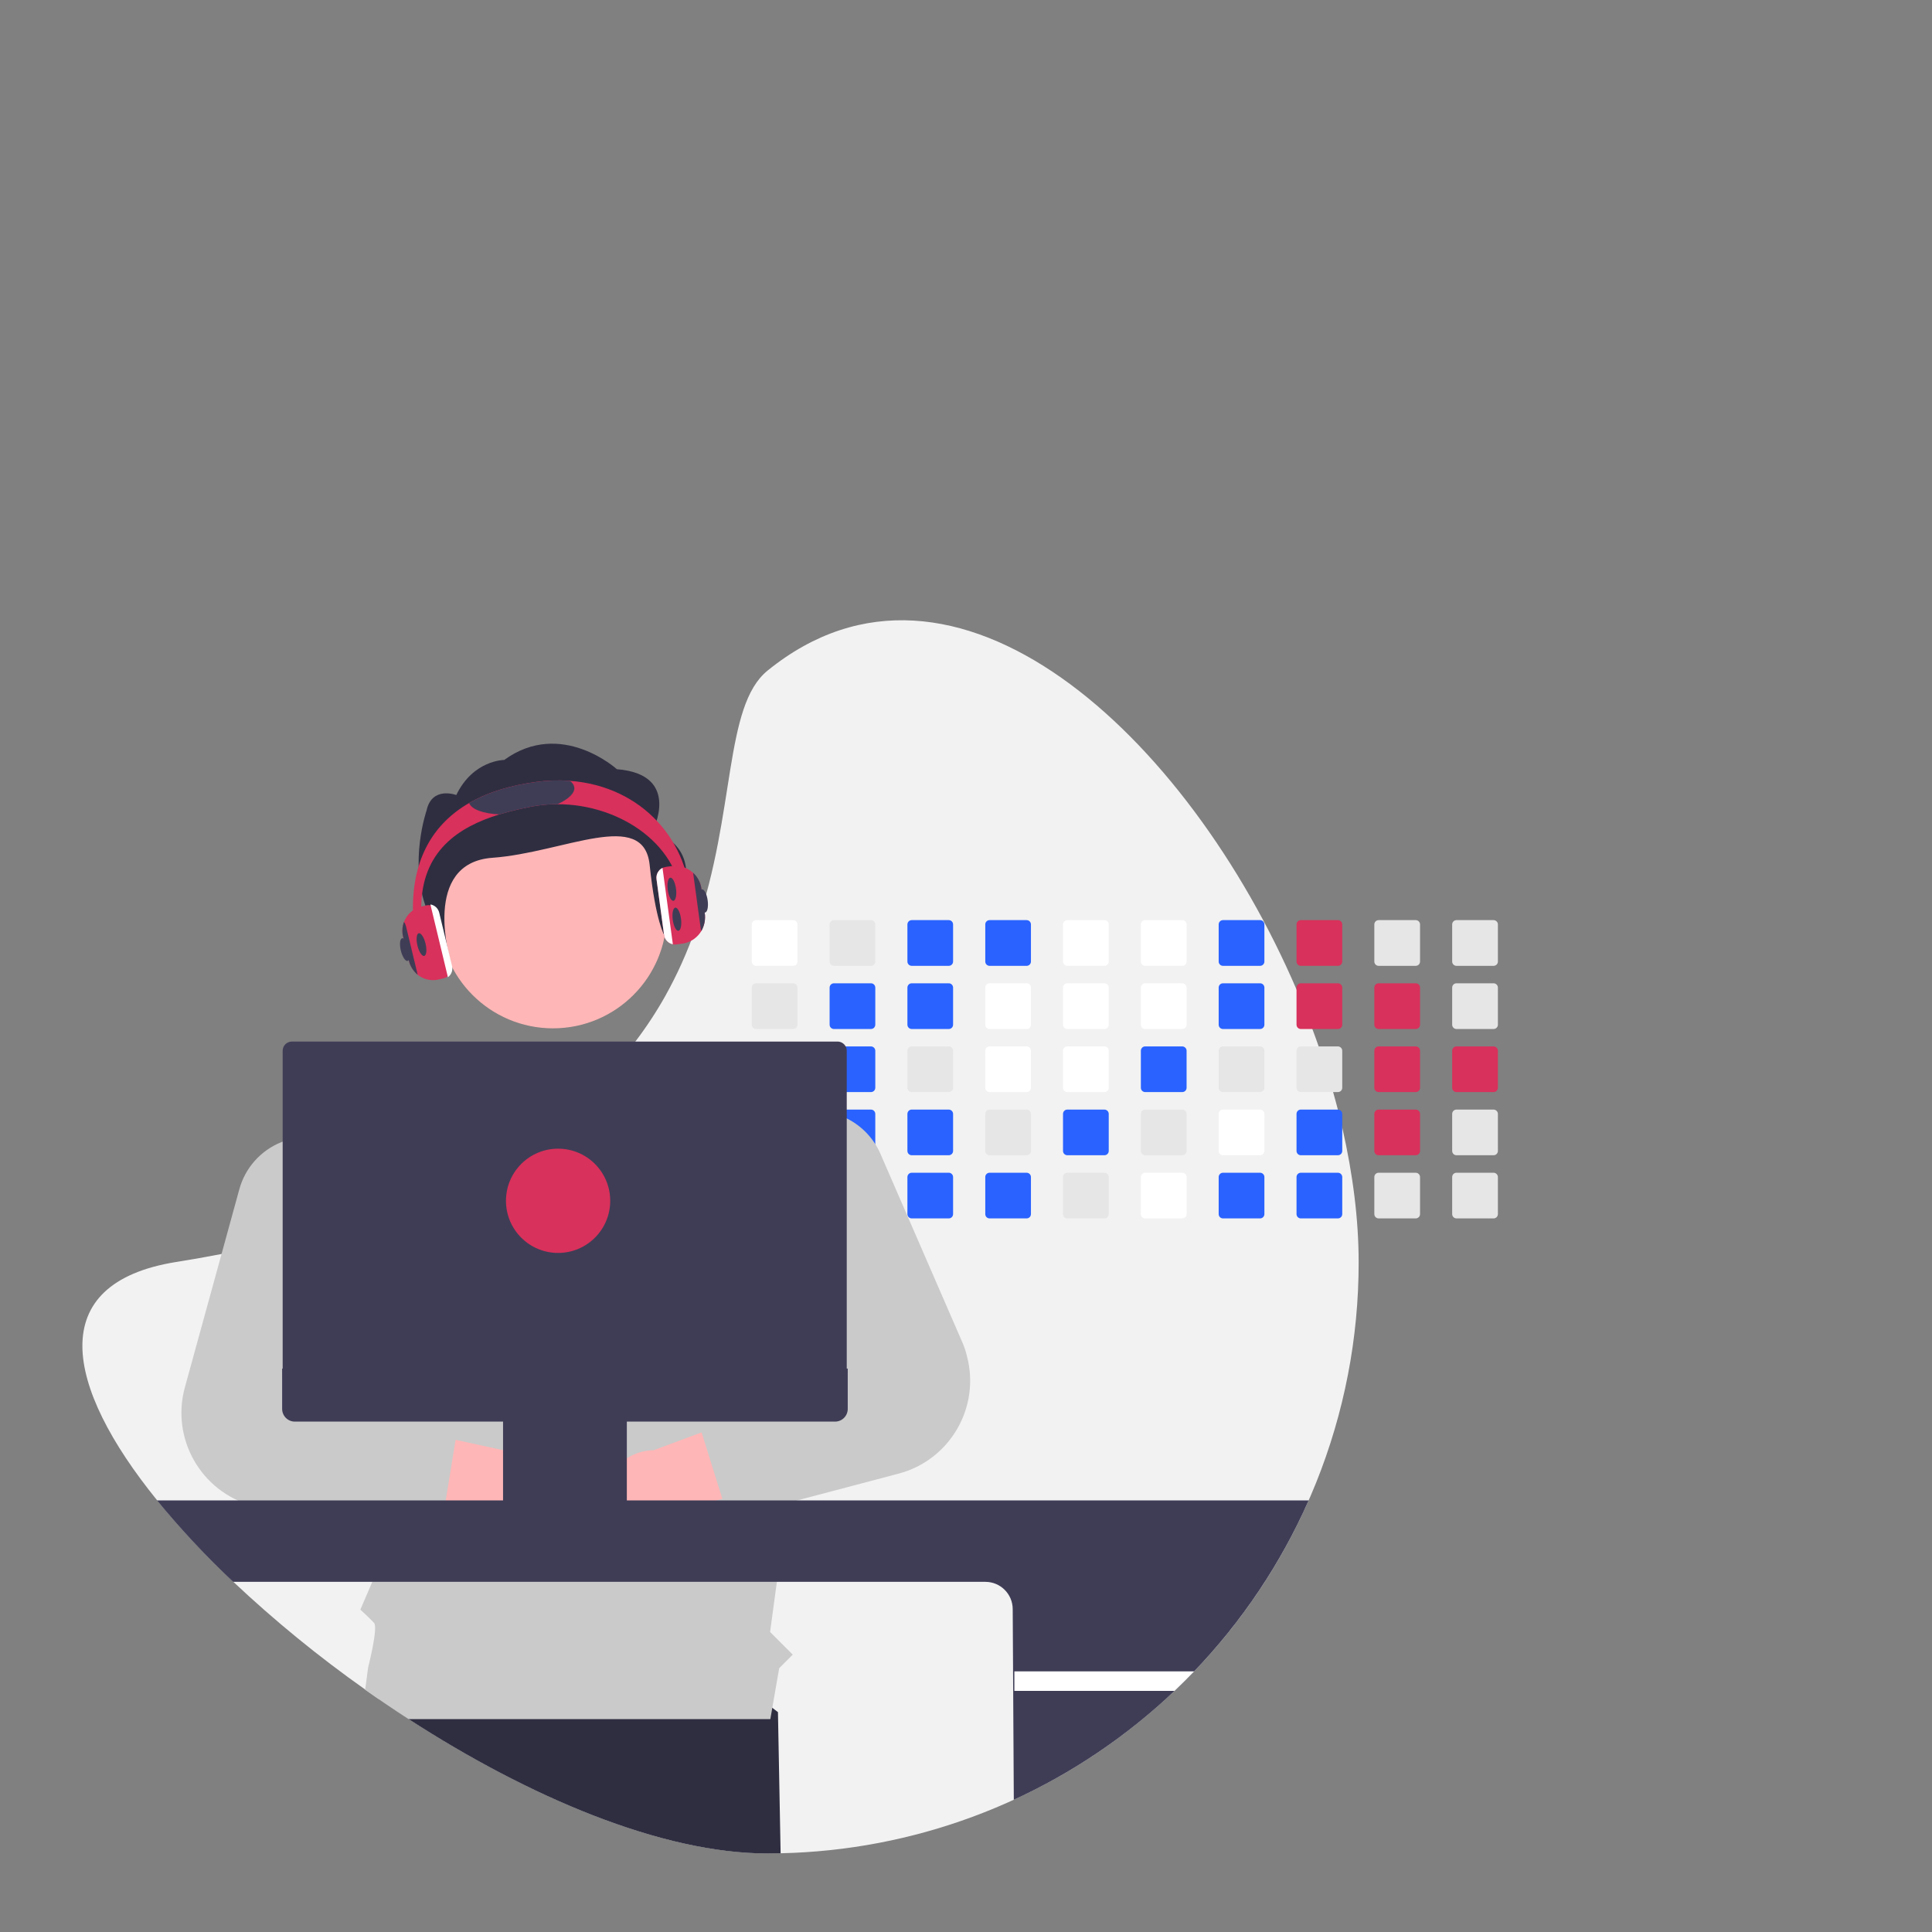<?xml version="1.0" encoding="utf-8"?>
<!-- Generator: Adobe Illustrator 25.3.1, SVG Export Plug-In . SVG Version: 6.00 Build 0)  -->
<svg version="1.1" id="Layer_1" xmlns="http://www.w3.org/2000/svg" xmlns:xlink="http://www.w3.org/1999/xlink" x="0px" y="0px"
	 viewBox="0 0 3710 3710" style="enable-background:new 0 0 3710 3710;" xml:space="preserve">
<rect x="0" y="0" width="3710" height="3710" fill="#808080" stroke="none"/>
<style type="text/css">
	.st0{fill:#F2F2F2;}
	.st1{fill:#2F2E41;}
	.st2{fill:#FFFFFF;}
	.st3{fill:#E6E6E6;}
	.st4{fill:#2962FF;}
	.st5{fill:#D8315B;}
	.st6{fill:#FFB6B6;}
	.st7{fill:#CACACA;}
	.st8{fill:#3F3D56;}
</style>
<path class="st0" d="M2609,2423.6c0.4,293-112.9,574.7-315.9,785.9c-12.2,12.8-24.8,25.3-37.7,37.5c-19.7,18.7-40,36.7-60.9,53.9
	c-196.2,161.7-441.2,252.5-695.4,257.9c-8.5,0.2-17,0.3-25.5,0.3c-202.7,0-457.7-108.3-689.1-258.2c-19.1-12.4-38.1-25.1-56.9-38.1
	c-8.8-6-17.5-12.1-26.2-18.3c-89.2-63-174-132.2-253.5-207.1c-52.1-48.9-100.9-101.1-146.2-156.4c-177.8-219.3-217-416.9,36.5-457.6
	c30-4.8,59.1-9.9,87.4-15.4c40.9-7.9,80.1-16.4,117.5-25.5c50.4-12.2,97.7-25.5,142-39.8c14.9-4.8,29.4-9.7,43.7-14.7
	c210.1-73.8,350.7-170,446.5-274.4c16.2-17.7,31.2-35.6,44.9-53.7c21-27.6,40-56.5,57-86.7c23.4-41.9,43.1-85.8,58.8-131.2l0.9-2.5
	c76.2-219.7,53-423.5,137-491.7c359.2-291.6,806.3,123.7,1016.2,613.3c10.6,24.7,20.5,49.5,29.9,74.5c4.2,11.2,8.2,22.3,12.1,33.5
	c10.2,29.2,19.5,58.4,27.8,87.8c3.2,11.2,6.2,22.4,9.1,33.5c3.1,12,6.1,24.1,8.8,36.1C2597.9,2254.8,2609,2341.6,2609,2423.6z"/>
<path class="st1" d="M1499,3558.9c-8.5,0.2-17,0.3-25.5,0.3c-202.7,0-457.7-108.3-689.1-258.2c-19.1-12.4-38.1-25.1-56.9-38.1
	l16.5-100.4l499.3-66.3l250.6,191.6L1499,3558.9z"/>
<path class="st2" d="M1523,1766.9h-71.1c-4.6,0-8.3,3.7-8.3,8.3v71.2c0,4.6,3.7,8.3,8.3,8.3l0,0h71.1c4.6,0,8.3-3.7,8.3-8.3v-71.2
	C1531.3,1770.6,1527.6,1766.9,1523,1766.9z"/>
<path class="st3" d="M1523,1888.2h-71.1c-4.6,0-8.3,3.7-8.3,8.3v71.2c0,4.6,3.7,8.3,8.3,8.3l0,0h71.1c4.6,0,8.3-3.7,8.3-8.3v-71.2
	C1531.3,1891.9,1527.6,1888.2,1523,1888.2z"/>
<path class="st3" d="M1523,2009.4h-71.1c-4.6,0-8.3,3.7-8.3,8.3v71.1c0,4.6,3.7,8.3,8.3,8.3l0,0h71.1c4.6,0,8.3-3.7,8.3-8.3v-71.1
	C1531.3,2013.2,1527.6,2009.5,1523,2009.4z"/>
<path class="st3" d="M1531.2,2137.6c-0.7-3.9-4.2-6.8-8.2-6.8h-71.1c-4.6,0-8.3,3.7-8.3,8.3v71.1c0,4.6,3.7,8.3,8.3,8.3l0,0h71.1
	c4.6,0,8.3-3.7,8.3-8.3V2139C1531.3,2138.6,1531.3,2138.1,1531.2,2137.6z"/>
<path class="st3" d="M1526.2,2252.7c-1-0.4-2.1-0.6-3.2-0.6h-71.1c-4.6,0-8.3,3.7-8.3,8.3l0,0v71.1c0,4.6,3.7,8.3,8.2,8.3
	c0,0,0,0,0.1,0h71.1c4.6,0,8.3-3.7,8.3-8.3v-71.1C1531.3,2257,1529.3,2254,1526.2,2252.7z"/>
<path class="st3" d="M1672.5,1766.9h-71.1c-4.6,0-8.3,3.7-8.3,8.3v71.2c0,4.6,3.7,8.3,8.3,8.3l0,0h71.1c4.6,0,8.3-3.7,8.3-8.3v-71.2
	C1680.8,1770.6,1677.1,1766.9,1672.5,1766.9z"/>
<path class="st4" d="M1672.5,1888.2h-71.1c-4.6,0-8.3,3.7-8.3,8.3v71.2c0,4.6,3.7,8.3,8.3,8.3l0,0h71.1c4.6,0,8.3-3.7,8.3-8.3v-71.2
	C1680.8,1891.9,1677.1,1888.2,1672.5,1888.2z"/>
<path class="st4" d="M1672.5,2009.4h-71.1c-4.6,0-8.3,3.7-8.3,8.3v71.1c0,4.6,3.7,8.3,8.3,8.3l0,0h71.1c4.6,0,8.3-3.7,8.3-8.3v-71.1
	C1680.8,2013.2,1677.1,2009.5,1672.5,2009.4z"/>
<path class="st4" d="M1672.5,2130.7h-71.1c-3.6,0-6.7,2.3-7.9,5.7c-0.3,0.8-0.4,1.7-0.4,2.6v71.1c0,4.6,3.7,8.3,8.3,8.3l0,0h71.1
	c4.6,0,8.3-3.7,8.3-8.3V2139C1680.8,2134.5,1677.1,2130.8,1672.5,2130.7z"/>
<path class="st3" d="M1672.5,2252h-71.1c-4.6,0-8.3,3.7-8.3,8.3l0,0v71.1c0,4.6,3.7,8.3,8.3,8.3l0,0h71.1c4.6,0,8.3-3.7,8.3-8.3
	v-71.1C1680.8,2255.8,1677.1,2252,1672.5,2252z"/>
<path class="st4" d="M1821.9,1766.9h-71.1c-4.6,0-8.3,3.7-8.3,8.3v71.2c0,4.6,3.7,8.3,8.3,8.3l0,0h71.1c4.6,0,8.3-3.7,8.3-8.3v-71.2
	C1830.2,1770.6,1826.5,1766.9,1821.9,1766.9z"/>
<path class="st4" d="M1821.9,1888.2h-71.1c-4.6,0-8.3,3.7-8.3,8.3v71.2c0,4.6,3.7,8.3,8.3,8.3l0,0h71.1c4.6,0,8.3-3.7,8.3-8.3v-71.2
	C1830.2,1891.9,1826.5,1888.2,1821.9,1888.2z"/>
<path class="st3" d="M1821.9,2009.4h-71.1c-4.6,0-8.3,3.7-8.3,8.3v71.1c0,4.6,3.7,8.3,8.3,8.3l0,0h71.1c4.6,0,8.3-3.7,8.3-8.3v-71.1
	C1830.2,2013.2,1826.5,2009.5,1821.9,2009.4z"/>
<path class="st4" d="M1821.9,2130.7h-71.1c-4.6,0-8.3,3.7-8.3,8.3v71.1c0,4.6,3.7,8.3,8.3,8.3l0,0h71.1c4.6,0,8.3-3.7,8.3-8.3V2139
	C1830.2,2134.5,1826.5,2130.8,1821.9,2130.7z"/>
<path class="st4" d="M1821.9,2252h-71.1c-4.6,0-8.3,3.7-8.3,8.3l0,0v71.1c0,4.6,3.7,8.3,8.3,8.3l0,0h71.1c4.6,0,8.3-3.7,8.3-8.3
	v-71.1C1830.2,2255.8,1826.5,2252,1821.9,2252z"/>
<path class="st4" d="M1971.4,1766.9h-71.1c-4.6,0-8.3,3.7-8.3,8.3v71.2c0,4.6,3.7,8.3,8.3,8.3l0,0h71.1c4.6,0,8.3-3.7,8.3-8.3v-71.2
	C1979.7,1770.6,1976,1766.9,1971.4,1766.9z"/>
<path class="st2" d="M1971.4,1888.2h-71.1c-4.6,0-8.3,3.7-8.3,8.3v71.2c0,4.6,3.7,8.3,8.3,8.3l0,0h71.1c4.6,0,8.3-3.7,8.3-8.3v-71.2
	C1979.7,1891.9,1976,1888.2,1971.4,1888.2z"/>
<path class="st2" d="M1971.4,2009.4h-71.1c-4.6,0-8.3,3.7-8.3,8.3v71.1c0,4.6,3.7,8.3,8.3,8.3l0,0h71.1c4.6,0,8.3-3.7,8.3-8.3v-71.1
	C1979.7,2013.2,1976,2009.5,1971.4,2009.4z"/>
<path class="st3" d="M1971.4,2130.7h-71.1c-4.6,0-8.3,3.7-8.3,8.3v71.1c0,4.6,3.7,8.3,8.3,8.3l0,0h71.1c4.6,0,8.3-3.7,8.3-8.3V2139
	C1979.7,2134.5,1976,2130.8,1971.4,2130.7z"/>
<path class="st4" d="M1971.4,2252h-71.1c-4.6,0-8.3,3.7-8.3,8.3l0,0v71.1c0,4.6,3.7,8.3,8.3,8.3l0,0h71.1c4.6,0,8.3-3.7,8.3-8.3
	v-71.1C1979.7,2255.8,1976,2252,1971.4,2252z"/>
<path class="st2" d="M2120.8,1766.9h-71.2c-4.6,0-8.3,3.7-8.3,8.3v71.2c0,4.6,3.7,8.3,8.3,8.3h71.2c4.6,0,8.3-3.7,8.3-8.3v-71.2
	C2129.1,1770.6,2125.4,1766.9,2120.8,1766.9z"/>
<path class="st2" d="M2120.8,1888.2h-71.2c-4.6,0-8.3,3.7-8.3,8.3v71.2c0,4.6,3.7,8.3,8.3,8.3h71.2c4.6,0,8.3-3.7,8.3-8.3v-71.2
	C2129.1,1891.9,2125.4,1888.2,2120.8,1888.2z"/>
<path class="st2" d="M2120.8,2009.4h-71.2c-4.6,0-8.3,3.7-8.3,8.3v71.1c0,4.6,3.7,8.3,8.3,8.3l0,0h71.2c4.6,0,8.3-3.7,8.3-8.3v-71.1
	C2129.1,2013.2,2125.4,2009.5,2120.8,2009.4z"/>
<path class="st4" d="M2120.8,2130.7h-71.2c-4.6,0-8.3,3.7-8.3,8.3v71.1c0,4.6,3.7,8.3,8.3,8.3l0,0h71.2c4.6,0,8.3-3.7,8.3-8.3V2139
	C2129.1,2134.5,2125.4,2130.8,2120.8,2130.7z"/>
<path class="st3" d="M2120.8,2252h-71.2c-4.6,0-8.3,3.7-8.3,8.3l0,0v71.1c0,4.6,3.7,8.3,8.3,8.3l0,0h71.2c4.6,0,8.3-3.7,8.3-8.3
	v-71.1C2129.1,2255.8,2125.4,2252,2120.8,2252z"/>
<path class="st2" d="M2270.3,1766.9h-71.2c-4.6,0-8.3,3.7-8.3,8.3v71.2c0,4.6,3.7,8.3,8.3,8.3h71.2c4.6,0,8.3-3.7,8.3-8.3v-71.2
	C2278.6,1770.6,2274.8,1766.9,2270.3,1766.9z"/>
<path class="st2" d="M2270.3,1888.2h-71.2c-4.6,0-8.3,3.7-8.3,8.3v71.2c0,4.6,3.7,8.3,8.3,8.3h71.2c4.6,0,8.3-3.7,8.3-8.3v-71.2
	C2278.6,1891.9,2274.8,1888.2,2270.3,1888.2z"/>
<path class="st4" d="M2270.3,2009.4h-71.2c-4.6,0-8.3,3.7-8.3,8.3v71.1c0,4.6,3.7,8.3,8.3,8.3l0,0h71.2c4.6,0,8.3-3.7,8.3-8.3v-71.1
	C2278.6,2013.2,2274.8,2009.5,2270.3,2009.4z"/>
<path class="st3" d="M2270.3,2130.7h-71.2c-4.6,0-8.3,3.7-8.3,8.3v71.1c0,4.6,3.7,8.3,8.3,8.3l0,0h71.2c4.6,0,8.3-3.7,8.3-8.3V2139
	C2278.6,2134.5,2274.8,2130.8,2270.3,2130.7z"/>
<path class="st2" d="M2270.3,2252h-71.2c-4.6,0-8.3,3.7-8.3,8.3l0,0v71.1c0,4.6,3.7,8.3,8.3,8.3l0,0h71.2c4.6,0,8.3-3.7,8.3-8.3
	v-71.1C2278.6,2255.8,2274.9,2252,2270.3,2252z"/>
<path class="st4" d="M2419.7,1766.9h-71.2c-4.6,0-8.3,3.7-8.3,8.3v71.2c0,4.6,3.7,8.3,8.3,8.3h71.2c4.6,0,8.3-3.7,8.3-8.3v-71.2
	C2428,1770.6,2424.3,1766.9,2419.7,1766.9z"/>
<path class="st4" d="M2419.7,1888.2h-71.2c-4.6,0-8.3,3.7-8.3,8.3v71.2c0,4.6,3.7,8.3,8.3,8.3h71.2c4.6,0,8.3-3.7,8.3-8.3v-71.2
	C2428,1891.9,2424.3,1888.2,2419.7,1888.2z"/>
<path class="st3" d="M2419.7,2009.4h-71.2c-4.6,0-8.3,3.7-8.3,8.3v71.1c0,4.6,3.7,8.3,8.3,8.3l0,0h71.2c4.6,0,8.3-3.7,8.3-8.3v-71.1
	C2428,2013.2,2424.3,2009.5,2419.7,2009.4z"/>
<path class="st2" d="M2419.7,2130.7h-71.2c-4.6,0-8.3,3.7-8.3,8.3v71.1c0,4.6,3.7,8.3,8.3,8.3l0,0h71.2c4.6,0,8.3-3.7,8.3-8.3V2139
	C2428,2134.5,2424.3,2130.8,2419.7,2130.7z"/>
<path class="st4" d="M2419.7,2252h-71.2c-4.6,0-8.3,3.7-8.3,8.3l0,0v71.1c0,4.6,3.7,8.3,8.3,8.3l0,0h71.2c4.6,0,8.3-3.7,8.3-8.3
	v-71.1C2428,2255.8,2424.3,2252,2419.7,2252z"/>
<path class="st5" d="M2569.2,1766.9H2498c-4.6,0-8.3,3.7-8.3,8.3v71.2c0,4.6,3.7,8.3,8.3,8.3h71.2c4.6,0,8.3-3.7,8.3-8.3v-71.2
	C2577.5,1770.6,2573.7,1766.9,2569.2,1766.9z"/>
<path class="st5" d="M2569.2,1888.2H2498c-4.6,0-8.3,3.7-8.3,8.3v71.2c0,4.6,3.7,8.3,8.3,8.3h71.2c4.6,0,8.3-3.7,8.3-8.3v-71.2
	C2577.5,1891.9,2573.7,1888.2,2569.2,1888.2z"/>
<path class="st3" d="M2569.2,2009.4H2498c-4.6,0-8.3,3.7-8.3,8.3v71.1c0,4.6,3.7,8.3,8.3,8.3l0,0h71.2c4.6,0,8.3-3.7,8.3-8.3v-71.1
	C2577.5,2013.2,2573.7,2009.5,2569.2,2009.4z"/>
<path class="st4" d="M2569.2,2130.7H2498c-4.6,0-8.3,3.7-8.3,8.3v71.1c0,4.6,3.7,8.3,8.3,8.3l0,0h71.2c4.6,0,8.3-3.7,8.3-8.3V2139
	C2577.5,2134.5,2573.7,2130.8,2569.2,2130.7z"/>
<path class="st4" d="M2569.2,2252H2498c-4.6,0-8.3,3.7-8.3,8.3l0,0v71.1c0,4.6,3.7,8.3,8.3,8.3l0,0h71.2c4.6,0,8.3-3.7,8.3-8.3
	v-71.1C2577.5,2255.8,2573.8,2252,2569.2,2252z"/>
<path class="st3" d="M2718.6,1766.9h-71.2c-4.6,0-8.3,3.7-8.3,8.3v71.2c0,4.6,3.7,8.3,8.3,8.3h71.2c4.6,0,8.3-3.7,8.3-8.3v-71.2
	C2726.9,1770.6,2723.2,1766.9,2718.6,1766.9z"/>
<path class="st5" d="M2718.6,1888.2h-71.2c-4.6,0-8.3,3.7-8.3,8.3v71.2c0,4.6,3.7,8.3,8.3,8.3h71.2c4.6,0,8.3-3.7,8.3-8.3v-71.2
	C2726.9,1891.9,2723.2,1888.2,2718.6,1888.2z"/>
<path class="st5" d="M2718.6,2009.4h-71.2c-4.6,0-8.3,3.7-8.3,8.3v71.1c0,4.6,3.7,8.3,8.3,8.3l0,0h71.2c4.6,0,8.3-3.7,8.3-8.3v-71.1
	C2726.9,2013.2,2723.2,2009.5,2718.6,2009.4z"/>
<path class="st5" d="M2718.6,2130.7h-71.2c-4.6,0-8.3,3.7-8.3,8.3v71.1c0,4.6,3.7,8.3,8.3,8.3l0,0h71.2c4.6,0,8.3-3.7,8.3-8.3V2139
	C2726.9,2134.5,2723.2,2130.8,2718.6,2130.7z"/>
<path class="st3" d="M2718.6,2252h-71.2c-4.6,0-8.3,3.7-8.3,8.3l0,0v71.1c0,4.6,3.7,8.3,8.3,8.3l0,0h71.2c4.6,0,8.3-3.7,8.3-8.3
	v-71.1C2726.9,2255.8,2723.2,2252,2718.6,2252z"/>
<path class="st3" d="M2868.1,1766.9h-71.2c-4.6,0-8.3,3.7-8.3,8.3v71.2c0,4.6,3.7,8.3,8.3,8.3h71.2c4.6,0,8.3-3.7,8.3-8.3v-71.2
	C2876.4,1770.6,2872.6,1766.9,2868.1,1766.9z"/>
<path class="st3" d="M2868.1,1888.2h-71.2c-4.6,0-8.3,3.7-8.3,8.3v71.2c0,4.6,3.7,8.3,8.3,8.3h71.2c4.6,0,8.3-3.7,8.3-8.3v-71.2
	C2876.4,1891.9,2872.6,1888.2,2868.1,1888.2z"/>
<path class="st5" d="M2868.1,2009.4h-71.2c-4.6,0-8.3,3.7-8.3,8.3v71.1c0,4.6,3.7,8.3,8.3,8.3l0,0h71.2c4.6,0,8.3-3.7,8.3-8.3v-71.1
	C2876.4,2013.2,2872.6,2009.5,2868.1,2009.4z"/>
<path class="st3" d="M2868.1,2130.7h-71.2c-4.6,0-8.3,3.7-8.3,8.3v71.1c0,4.6,3.7,8.3,8.3,8.3l0,0h71.2c4.6,0,8.3-3.7,8.3-8.3V2139
	C2876.4,2134.5,2872.6,2130.8,2868.1,2130.7z"/>
<path class="st3" d="M2868.1,2252h-71.2c-4.6,0-8.3,3.7-8.3,8.3l0,0v71.1c0,4.6,3.7,8.3,8.3,8.3l0,0h71.2c4.6,0,8.3-3.7,8.3-8.3
	v-71.1C2876.4,2255.8,2872.7,2252,2868.1,2252z"/>
<polygon class="st1" points="1232.2,3301 1230.2,3301 1231.9,3300.8 "/>
<circle id="b6132315-04e2-4cdb-a713-107c9cd58b0b" class="st6" cx="1061.9" cy="1756.3" r="218.4"/>
<path id="f4304bdd-ba2d-4fff-b404-410205410c5d-2484" class="st1" d="M1253.1,1596.2c0,0,57.1-109.2-68.5-119.1
	c0,0-107.1-97.2-216.3-17.8c0,0-59.6,0-92.1,67.4c0,0-46.8-17.8-57.1,29.8c0,0-34.3,99.3,0,188.6c34.3,89.3,45.7,99.3,45.7,99.3
	s-56.3-187.3,80.8-197.2c137.1-9.9,290.5-95.6,301.9,13.6c11.4,109.2,28.6,136.1,28.6,136.1S1384.5,1640.8,1253.1,1596.2z"/>
<path class="st7" d="M1626.7,2294.4l-0.7,3.7l-7.9,41.7l-54.6,288.3l-3.2,17l-6.8,35.9l-9.3,49l-20.6,108.5l-5.9,31.1l-2.2,11.7
	l-0.8,4.1l-6.1,32.2l-1.9,9.7l-14.9,110.4l-13,96.2l43.5,43.5l-26,26l-17,97.6v0.2H784.4c-28.1-18.2-55.8-37-83.2-56.3l5.7-42.8
	c0,0,19.7-76.5,11.4-85.6c-8.2-9.1-26.3-25.5-26.3-25.5l22.8-53.2l3.2-7.4l-5.3-110l-0.1-2.7l-1.8-36.3l-0.2-4.7l-0.4-7l-6.7-139.6
	l-0.1-2.3l-2-42.3l-1.9-40.2l-0.8-17l-8.2-169.8l-5.6-115.3l-4.9-100.4l19.5-6.6l208.9-71l86.5-112.5l180.1,1.3l88.1,0.7
	l147.1,136.4l33.5,16l0.3,0.1l24,11.5l60.9,29.1l64.3,30.7l33,15.8L1626.7,2294.4z"/>
<path class="st6" d="M1018.1,2973.4c-49.8,19.3-105.9-5.4-125.2-55.3c-2.1-5.3-3.6-10.8-4.7-16.4l-340.6-48.3L666,2719.5l305.3,66.4
	c53.3-6.8,102.1,30.9,108.9,84.2C1085.7,2914.7,1060.1,2957.4,1018.1,2973.4L1018.1,2973.4z"/>
<path class="st7" d="M866.2,2729.9c-6.3-8-15.2-13.5-25.2-15.6l-139.7-29.1l-14.4-3c-16.9-3.5-31.4-14.1-40-29
	c-4.4-7.7-7.1-16.4-7.8-25.2c-0.7-8.1,0.3-16.2,2.8-23.9l48.4-145.9l31.4-94.7c3.8-11.4,6.1-23.3,6.7-35.3c1.8-33.3-8.5-66-29-92.3
	c-36.9-47.5-100.5-65.2-156.6-43.6c-0.8,0.3-1.6,0.6-2.4,0.9c-39.7,15.9-69.7,49.5-80.9,90.8l-34.1,124.2l-70.4,256
	c-27,98.3,30.8,199.9,129.1,227c9,2.5,18.1,4.3,27.4,5.3l201.3,23.6l93.1,10.9c22.3,2.7,43-12.2,47.4-34.3c0.2-0.6,0.3-1.2,0.4-1.8
	l2.2-13.8l19-116.3l0.2-1.2C876.9,2751.7,873.8,2739.4,866.2,2729.9z"/>
<path class="st6" d="M1235,2977.1c52.1,12.1,104.1-20.3,116.2-72.4c1.3-5.6,2.1-11.2,2.4-16.9l330.4-95.9L1547.9,2676L1255,2784.9
	c-53.7,0.8-96.7,45-95.9,98.7C1159.7,2928.6,1191.1,2967.2,1235,2977.1L1235,2977.1z"/>
<path class="st7" d="M1847.9,2577.5l-157.1-361.6c-12.9-29.7-35.8-53.9-64.8-68.2c-9-4.4-18.4-7.8-28.1-10.2c-1.5-0.4-3-0.7-4.5-1
	c-20.6-4.5-41.9-4.1-62.3,1.2c-37.7,9.7-69.4,34.9-87.4,69.5c-0.1,0.1-0.2,0.3-0.3,0.4c-20.1,38.9-20.5,84.9-1.2,124.2l1.9,3.9
	l111,223c14.9,29.9,2.7,66.1-27.2,81c-2.1,1-4.2,1.9-6.4,2.7l-7.8,2.8l-140.2,50.7c-21.9,7.8-33.6,31.5-26.6,53.7l0.4,1.1
	l39.3,125.8c0.2,0.6,0.4,1.2,0.6,1.7c0.3,1.1,0.8,2.1,1.3,3.2c8.6,19.4,30.1,29.6,50.5,24.1l75.7-20l15.4-4.1l195.4-51.6
	c98.6-26,157.4-127.1,131.3-225.6C1854.7,2594.9,1851.6,2586.1,1847.9,2577.5L1847.9,2577.5z"/>
<path class="st8" d="M301.5,2881.2c45.3,55.2,94.1,107.5,146.2,156.4h1444.5c29,0,52.5,23.5,52.5,52.5l2.1,366
	c88.9-40.8,172.1-93,247.6-155.1c21-17.2,41.3-35.2,60.9-53.9c12.9-12.2,25.5-24.7,37.7-37.5c91.9-95.8,166.4-206.9,220-328.4H301.5
	z"/>
<path class="st2" d="M2293.1,3209.5c-12.2,12.8-24.8,25.3-37.7,37.5h-307.5v-37.5H2293.1z"/>
<path class="st8" d="M1623.9,2009.4c-3.1-5.7-9.1-9.3-15.6-9.3H560.5c-9.8,0-17.7,8-17.7,17.7v627.1H1626v-627.1
	C1626,2015,1625.3,2012,1623.9,2009.4z"/>
<path class="st8" d="M541.8,2628.1v77.4c0,13.5,10.9,24.4,24.4,24.4l0,0H966v152.7h-5.3c-1.8,0-3.2,1.4-3.2,3.2l0,0v10.6
	c0,1.8,1.4,3.2,3.2,3.2l0,0H1209c1.8,0,3.2-1.4,3.2-3.2l0,0v-10.6c0-1.8-1.4-3.2-3.2-3.2l0,0h-5.3v-152.7h399.8
	c13.5,0,24.4-10.9,24.4-24.4l0,0v-77.4H541.8z"/>
<circle class="st5" cx="1071.7" cy="2305.9" r="100.1"/>
<path class="st5" d="M1326.7,1744.3h-16c0-120.8-119.6-200-240.2-200c-17.5-0.1-35.1,1.7-52.3,5.1c-19.4,3.9-39.5,8.5-59.2,14.5
	c-77.9,23.9-150.1,70-150.1,180.4c0,21.4,2.7,42.8,8.1,63.5l-15.5,4c-5.7-22.1-8.6-44.8-8.6-67.6c0-96.5,39.6-162.7,108-202.2
	c36-20.8,79.8-34.2,130.1-40.7c20.9-2.8,42.1-3.4,63.1-1.9C1232.9,1509.5,1326.7,1615.8,1326.7,1744.3z"/>
<path class="st5" d="M1353.3,1753.2l-6.3-46.5c-1.6-11.8-7.2-22.6-16-30.6c-11.4-10.5-27-15.3-42.3-12.8l-10,1.4
	c-5.5,0.7-10.5,3.6-13.9,8.1c-3.4,4.4-4.9,10-4.1,15.6l14.5,107.2c1.2,9,8.1,16.1,16.9,17.8c1.3,0.3,2.6,0.4,3.9,0.4
	c0.9,0,1.9-0.1,2.8-0.2l11.2-1.5c13.8-1.8,26.2-9.3,34.3-20.6c0.9-1.2,1.7-2.5,2.5-3.7C1352.8,1777.3,1355.1,1765.1,1353.3,1753.2z"
	/>
<path class="st2" d="M1272.2,1666.6c-2.9,1.4-5.5,3.5-7.4,6.1c-3.4,4.4-4.9,10-4.1,15.6l14.5,107.2c1.2,9,8.1,16.1,16.9,17.8
	L1272.2,1666.6z"/>
<path class="st8" d="M1353.3,1753.2l-6.3-46.5c-1.6-11.8-7.2-22.6-16-30.6l14.5,106.7c0.2,1.7,0.7,3.4,1.3,5
	C1352.8,1777.3,1355.1,1765.1,1353.3,1753.2z"/>
<ellipse transform="matrix(0.991 -0.134 0.134 0.991 -225.356 190.791)" class="st8" cx="1300.4" cy="1764.5" rx="8" ry="22.4"/>
<ellipse transform="matrix(0.991 -0.134 0.134 0.991 -217.715 188.979)" class="st8" cx="1290.8" cy="1707" rx="8" ry="22.4"/>
<ellipse transform="matrix(0.991 -0.134 0.134 0.991 -220.173 197.354)" class="st8" cx="1351.6" cy="1729.4" rx="8" ry="22.4"/>
<path class="st8" d="M1070.5,1544.3c-17.5-0.1-35.1,1.7-52.3,5.1c-19.4,3.9-39.5,8.5-59.2,14.5c-30.8-1.5-53.5-9.5-58.1-21.8
	c36-20.8,79.8-34.2,130.1-40.7c20.9-2.8,42.1-3.4,63.1-1.9c4.5,2.6,7.7,7.1,8.7,12.2C1104.4,1522.8,1091.7,1534.7,1070.5,1544.3z"/>
<path class="st5" d="M866.5,1855.2l-24.6-102.3c-1.8-7.5-7.9-13.3-15.6-14.5c-1.1-0.2-2.1-0.2-3.2-0.3c-1.5,0-3,0.2-4.5,0.5
	l-9.5,2.3c-25.5,6.2-41.2,31.9-35.1,57.4l11,45.9c2.5,10.8,8.5,20.5,17.1,27.6c1.4,1.1,2.8,2.2,4.3,3.1c10.8,6.8,23.9,8.9,36.3,5.9
	l9.5-2.3c2.5-0.6,4.9-1.7,6.9-3.2C865.4,1870.7,868.3,1862.8,866.5,1855.2z"/>
<ellipse transform="matrix(0.972 -0.234 0.234 0.972 -402.082 239.833)" class="st8" cx="809.6" cy="1814.3" rx="8" ry="22.4"/>
<ellipse transform="matrix(0.972 -0.234 0.234 0.972 -405.211 232.635)" class="st8" cx="777.7" cy="1823.9" rx="8" ry="22.4"/>
<path class="st2" d="M868,1854.8l-24.6-102.3c-2-8.2-8.6-14.4-16.9-15.7l33.6,139.7C866.9,1871.6,870,1863,868,1854.8z"/>
<path class="st8" d="M779.5,1778.1c-0.7-2.8-2-5.5-3.7-7.8c-3.5,9-4.1,18.8-1.8,28.1l11,45.9c2.5,10.8,8.5,20.5,17.1,27.6
	L779.5,1778.1z"/>
</svg>
